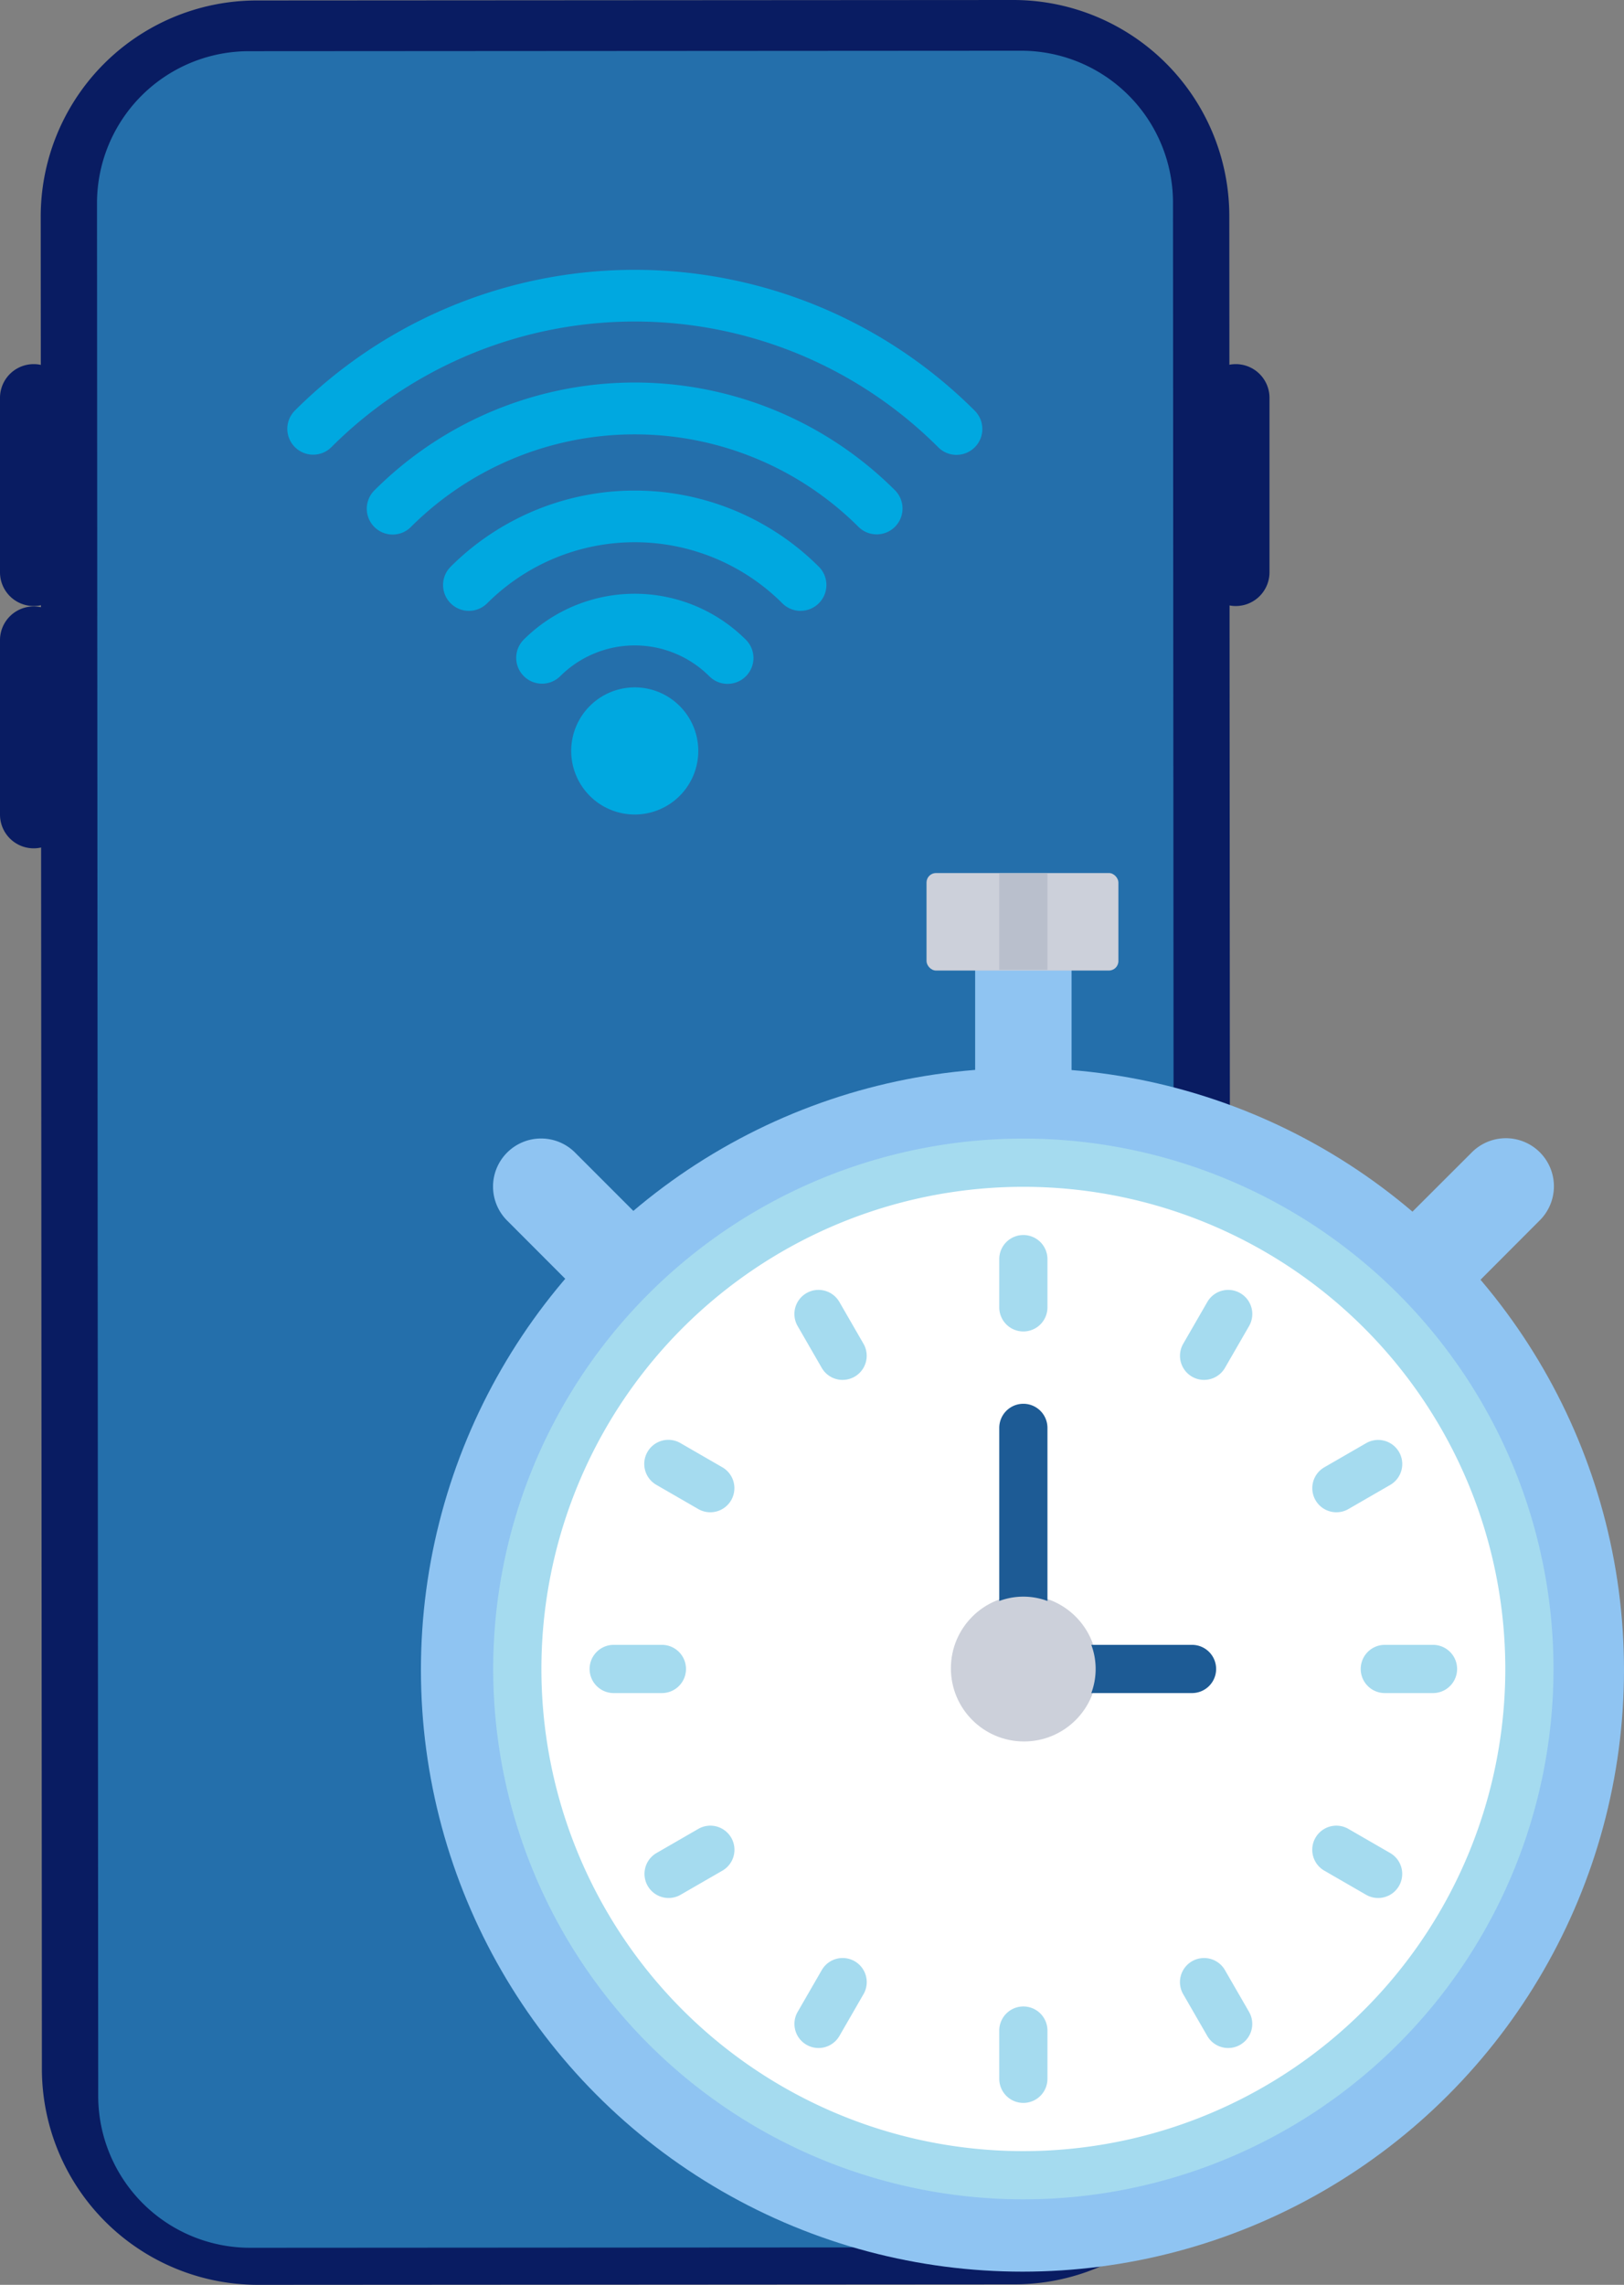 <svg xmlns="http://www.w3.org/2000/svg" width="342.661" height="481.883" viewBox="0 0 342.661 481.883">
  <rect x="0" y="0" width="342.661" height="481.883" fill="#808080" stroke="none"/>
  <g id="Group_7687" data-name="Group 7687" transform="translate(14226.428 7164)">
    <g id="Group_7686" data-name="Group 7686" transform="translate(743 2.778)">
      <g id="Group_7682" data-name="Group 7682" transform="translate(-8 -1)">
        <path id="Path_10937" data-name="Path 10937" d="M676.1,964.743l-159.62.1a45.585,45.585,0,0,1-45.614-45.557l-.247-390.61a45.585,45.585,0,0,1,45.557-45.615l159.62-.1a45.585,45.585,0,0,1,45.614,45.557l.247,390.611A45.586,45.586,0,0,1,676.1,964.743" transform="translate(-15423.456 -7648.739)" fill="#091c62"/>
        <path id="Path_10938" data-name="Path 10938" d="M695.148,972.6l-162.919.1a32.056,32.056,0,0,1-32.076-32.036L499.9,541.505a32.056,32.056,0,0,1,32.036-32.076l162.919-.1a32.057,32.057,0,0,1,32.077,32.036l.252,399.167A32.056,32.056,0,0,1,695.148,972.6" transform="translate(-15440.86 -7664.409)" fill="#246fab"/>
        <path id="Path_10939" data-name="Path 10939" d="M456.556,723.174h0a7.113,7.113,0,0,1-7.112-7.112V679.184a7.113,7.113,0,0,1,14.225,0v36.877a7.113,7.113,0,0,1-7.113,7.112" transform="translate(-15410.872 -7761.136)" fill="#091c62"/>
        <path id="Path_10940" data-name="Path 10940" d="M1081.8,723.174h0a7.113,7.113,0,0,1-7.113-7.112V679.184a7.113,7.113,0,0,1,14.225,0v36.877a7.113,7.113,0,0,1-7.112,7.112" transform="translate(-15782.48 -7761.136)" fill="#091c62"/>
        <path id="Path_10941" data-name="Path 10941" d="M456.556,723.174h0a7.113,7.113,0,0,1-7.112-7.112V679.184a7.113,7.113,0,0,1,14.225,0v36.877a7.113,7.113,0,0,1-7.113,7.112" transform="translate(-15410.872 -7710.034)" fill="#091c62"/>
      </g>
      <g id="Group_7683" data-name="Group 7683" transform="translate(28.017 431.807)">
        <path id="Path_10876" data-name="Path 10876" d="M248.517,39.022a5.431,5.431,0,0,1-3.854-1.6,90.563,90.563,0,0,0-128.076,0,5.451,5.451,0,0,1-7.708-7.709,101.464,101.464,0,0,1,143.493,0,5.451,5.451,0,0,1-3.854,9.305" transform="translate(-15044.141 -7541.671)" fill="#00a8e0"/>
        <path id="Path_10877" data-name="Path 10877" d="M158,96.08a5.451,5.451,0,0,1-3.854-9.305,77.7,77.7,0,0,1,109.887,0,5.451,5.451,0,0,1-7.708,7.709,66.876,66.876,0,0,0-94.471,0A5.434,5.434,0,0,1,158,96.08" transform="translate(-15072.605 -7581.926)" fill="#00a8e0"/>
        <path id="Path_10878" data-name="Path 10878" d="M271.351,150.783a5.434,5.434,0,0,1-3.854-1.6,44.086,44.086,0,0,0-62.277,0,5.451,5.451,0,1,1-7.709-7.709,55,55,0,0,1,77.694,0,5.45,5.45,0,0,1-3.854,9.3" transform="translate(-15099.873 -7620.532)" fill="#00a8e0"/>
        <path id="Path_10879" data-name="Path 10879" d="M282.036,203.049a5.434,5.434,0,0,1-3.854-1.6,22.287,22.287,0,0,0-31.484,0,5.451,5.451,0,0,1-7.708-7.709,33.2,33.2,0,0,1,46.9,0,5.451,5.451,0,0,1-3.854,9.305" transform="translate(-15125.956 -7657.401)" fill="#00a8e0"/>
        <path id="Path_10880" data-name="Path 10880" d="M291.637,260.115a13.407,13.407,0,1,1,0-18.961,13.407,13.407,0,0,1,0,18.961" transform="translate(-15145.673 -7690.842)" fill="#00a8e0"/>
      </g>
    </g>
    <g id="time-management" transform="translate(-14142.613 -6980.718)">
      <path id="Path_10846" data-name="Path 10846" d="M28,4H48.338V34.964H28Z" transform="translate(93.942 12.179)" fill="#8fc4f2"/>
      <path id="Path_10847" data-name="Path 10847" d="M31.286,49.656,10.979,29.318A10.138,10.138,0,1,1,25.313,14.979L45.65,35.318Z" transform="translate(12.284 44.899)" fill="#8fc4f2"/>
      <path id="Path_10848" data-name="Path 10848" d="M59.453,47.113l17.765-17.8A10.138,10.138,0,1,0,62.883,14.978L45.089,32.744Z" transform="translate(163.741 44.895)" fill="#8fc4f2"/>
      <rect id="Rectangle_6210" data-name="Rectangle 6210" width="40.487" height="20.565" rx="2" transform="translate(111.68 0.846)" fill="#ccd0da"/>
      <circle id="Ellipse_23" data-name="Ellipse 23" cx="126.923" cy="126.923" r="126.923" transform="translate(5 41.976)" fill="#8fc4f2"/>
      <circle id="Ellipse_24" data-name="Ellipse 24" cx="107.001" cy="107.001" r="107.001" transform="translate(24.922 61.898)" fill="#fff"/>
      <path id="Path_10849" data-name="Path 10849" d="M29,1H39.169V21.338H29Z" transform="translate(98.027 -0.075)" fill="#b9bfcc"/>
      <g id="Group_7155" data-name="Group 7155" transform="translate(20.253 56.854)">
        <path id="Path_10851" data-name="Path 10851" d="M30.674,37.258a5.084,5.084,0,0,1-4.408-2.542L21.181,25.9a5.084,5.084,0,1,1,8.806-5.084l5.084,8.811a5.084,5.084,0,0,1-4.4,7.627Z" transform="translate(43.051 13.637)" fill="#a5dbef"/>
        <path id="Path_10852" data-name="Path 10852" d="M28.172,39.754a5.044,5.044,0,0,1-2.542-.681l-8.811-5.084A5.084,5.084,0,1,1,21.9,25.182l8.811,5.085a5.084,5.084,0,0,1-2.542,9.488Z" transform="translate(17.633 39.055)" fill="#a5dbef"/>
        <path id="Path_10853" data-name="Path 10853" d="M27.253,43.169H17.084a5.084,5.084,0,1,1,0-10.169H27.253a5.084,5.084,0,1,1,0,10.169Z" transform="translate(8.338 73.773)" fill="#a5dbef"/>
        <path id="Path_10854" data-name="Path 10854" d="M19.363,55.754a5.084,5.084,0,0,1-2.542-9.488l8.811-5.084a5.084,5.084,0,1,1,5.085,8.806L21.9,55.073a5.044,5.044,0,0,1-2.542.681Z" transform="translate(17.642 104.406)" fill="#a5dbef"/>
        <path id="Path_10855" data-name="Path 10855" d="M25.58,64.971a5.084,5.084,0,0,1-4.4-7.627l5.084-8.811a5.084,5.084,0,1,1,8.806,5.084l-5.085,8.811A5.084,5.084,0,0,1,25.58,64.971Z" transform="translate(43.06 126.829)" fill="#a5dbef"/>
        <path id="Path_10856" data-name="Path 10856" d="M34.084,68.338A5.084,5.084,0,0,1,29,63.253V53.084a5.084,5.084,0,1,1,10.169,0V63.253A5.084,5.084,0,0,1,34.084,68.338Z" transform="translate(77.773 135.04)" fill="#a5dbef"/>
        <path id="Path_10857" data-name="Path 10857" d="M46.674,64.971a5.084,5.084,0,0,1-4.408-2.542l-5.084-8.811a5.084,5.084,0,1,1,8.806-5.084l5.084,8.811a5.084,5.084,0,0,1-4.4,7.627Z" transform="translate(108.402 126.829)" fill="#a5dbef"/>
        <path id="Path_10858" data-name="Path 10858" d="M55.885,55.754a5.044,5.044,0,0,1-2.542-.681l-8.811-5.084a5.084,5.084,0,1,1,5.085-8.806l8.811,5.085a5.084,5.084,0,0,1-2.542,9.488Z" transform="translate(130.825 104.406)" fill="#a5dbef"/>
        <path id="Path_10862" data-name="Path 10862" d="M119.858,235.715A111.858,111.858,0,1,1,231.715,123.858,111.858,111.858,0,0,1,119.858,235.715Zm0-213.546A101.689,101.689,0,1,0,221.546,123.858,101.689,101.689,0,0,0,119.858,22.169Z" transform="translate(-8 -12)" fill="#a5dbef"/>
        <path id="Path_10850" data-name="Path 10850" d="M34.084,36.338A5.084,5.084,0,0,1,29,31.253V21.084a5.084,5.084,0,1,1,10.169,0V31.253A5.084,5.084,0,0,1,34.084,36.338Z" transform="translate(77.773 4.338)" fill="#a5dbef"/>
        <path id="Path_10859" data-name="Path 10859" d="M59.253,43.169H49.084a5.084,5.084,0,0,1,0-10.169H59.253a5.084,5.084,0,0,1,0,10.169Z" transform="translate(139.04 73.773)" fill="#a5dbef"/>
        <path id="Path_10860" data-name="Path 10860" d="M47.076,39.754a5.084,5.084,0,0,1-2.542-9.488l8.811-5.084a5.084,5.084,0,1,1,5.085,8.806l-8.811,5.084a5.043,5.043,0,0,1-2.542.681Z" transform="translate(130.834 39.055)" fill="#a5dbef"/>
        <path id="Path_10861" data-name="Path 10861" d="M41.58,37.258a5.084,5.084,0,0,1-4.4-7.627l5.084-8.811A5.084,5.084,0,1,1,51.073,25.9l-5.085,8.811a5.085,5.085,0,0,1-4.408,2.542Z" transform="translate(108.411 13.637)" fill="#a5dbef"/>
      </g>
      <circle id="Ellipse_25" data-name="Ellipse 25" cx="15.424" cy="15.424" r="15.424" transform="translate(116.821 153.154)" fill="#ccd0da"/>
      <path id="Path_10863" data-name="Path 10863" d="M39.169,28.084V64.591a14.582,14.582,0,0,0-10.169,0V28.084a5.084,5.084,0,0,1,10.169,0Z" transform="translate(98.027 89.783)" fill="#1d5b95"/>
      <path id="Path_10864" data-name="Path 10864" d="M59.157,38.084a5.084,5.084,0,0,1-5.084,5.084H32.82A14.582,14.582,0,0,0,32.82,33H54.073A5.084,5.084,0,0,1,59.157,38.084Z" transform="translate(113.629 130.627)" fill="#1d5b95"/>
    </g>
  </g>
</svg>
